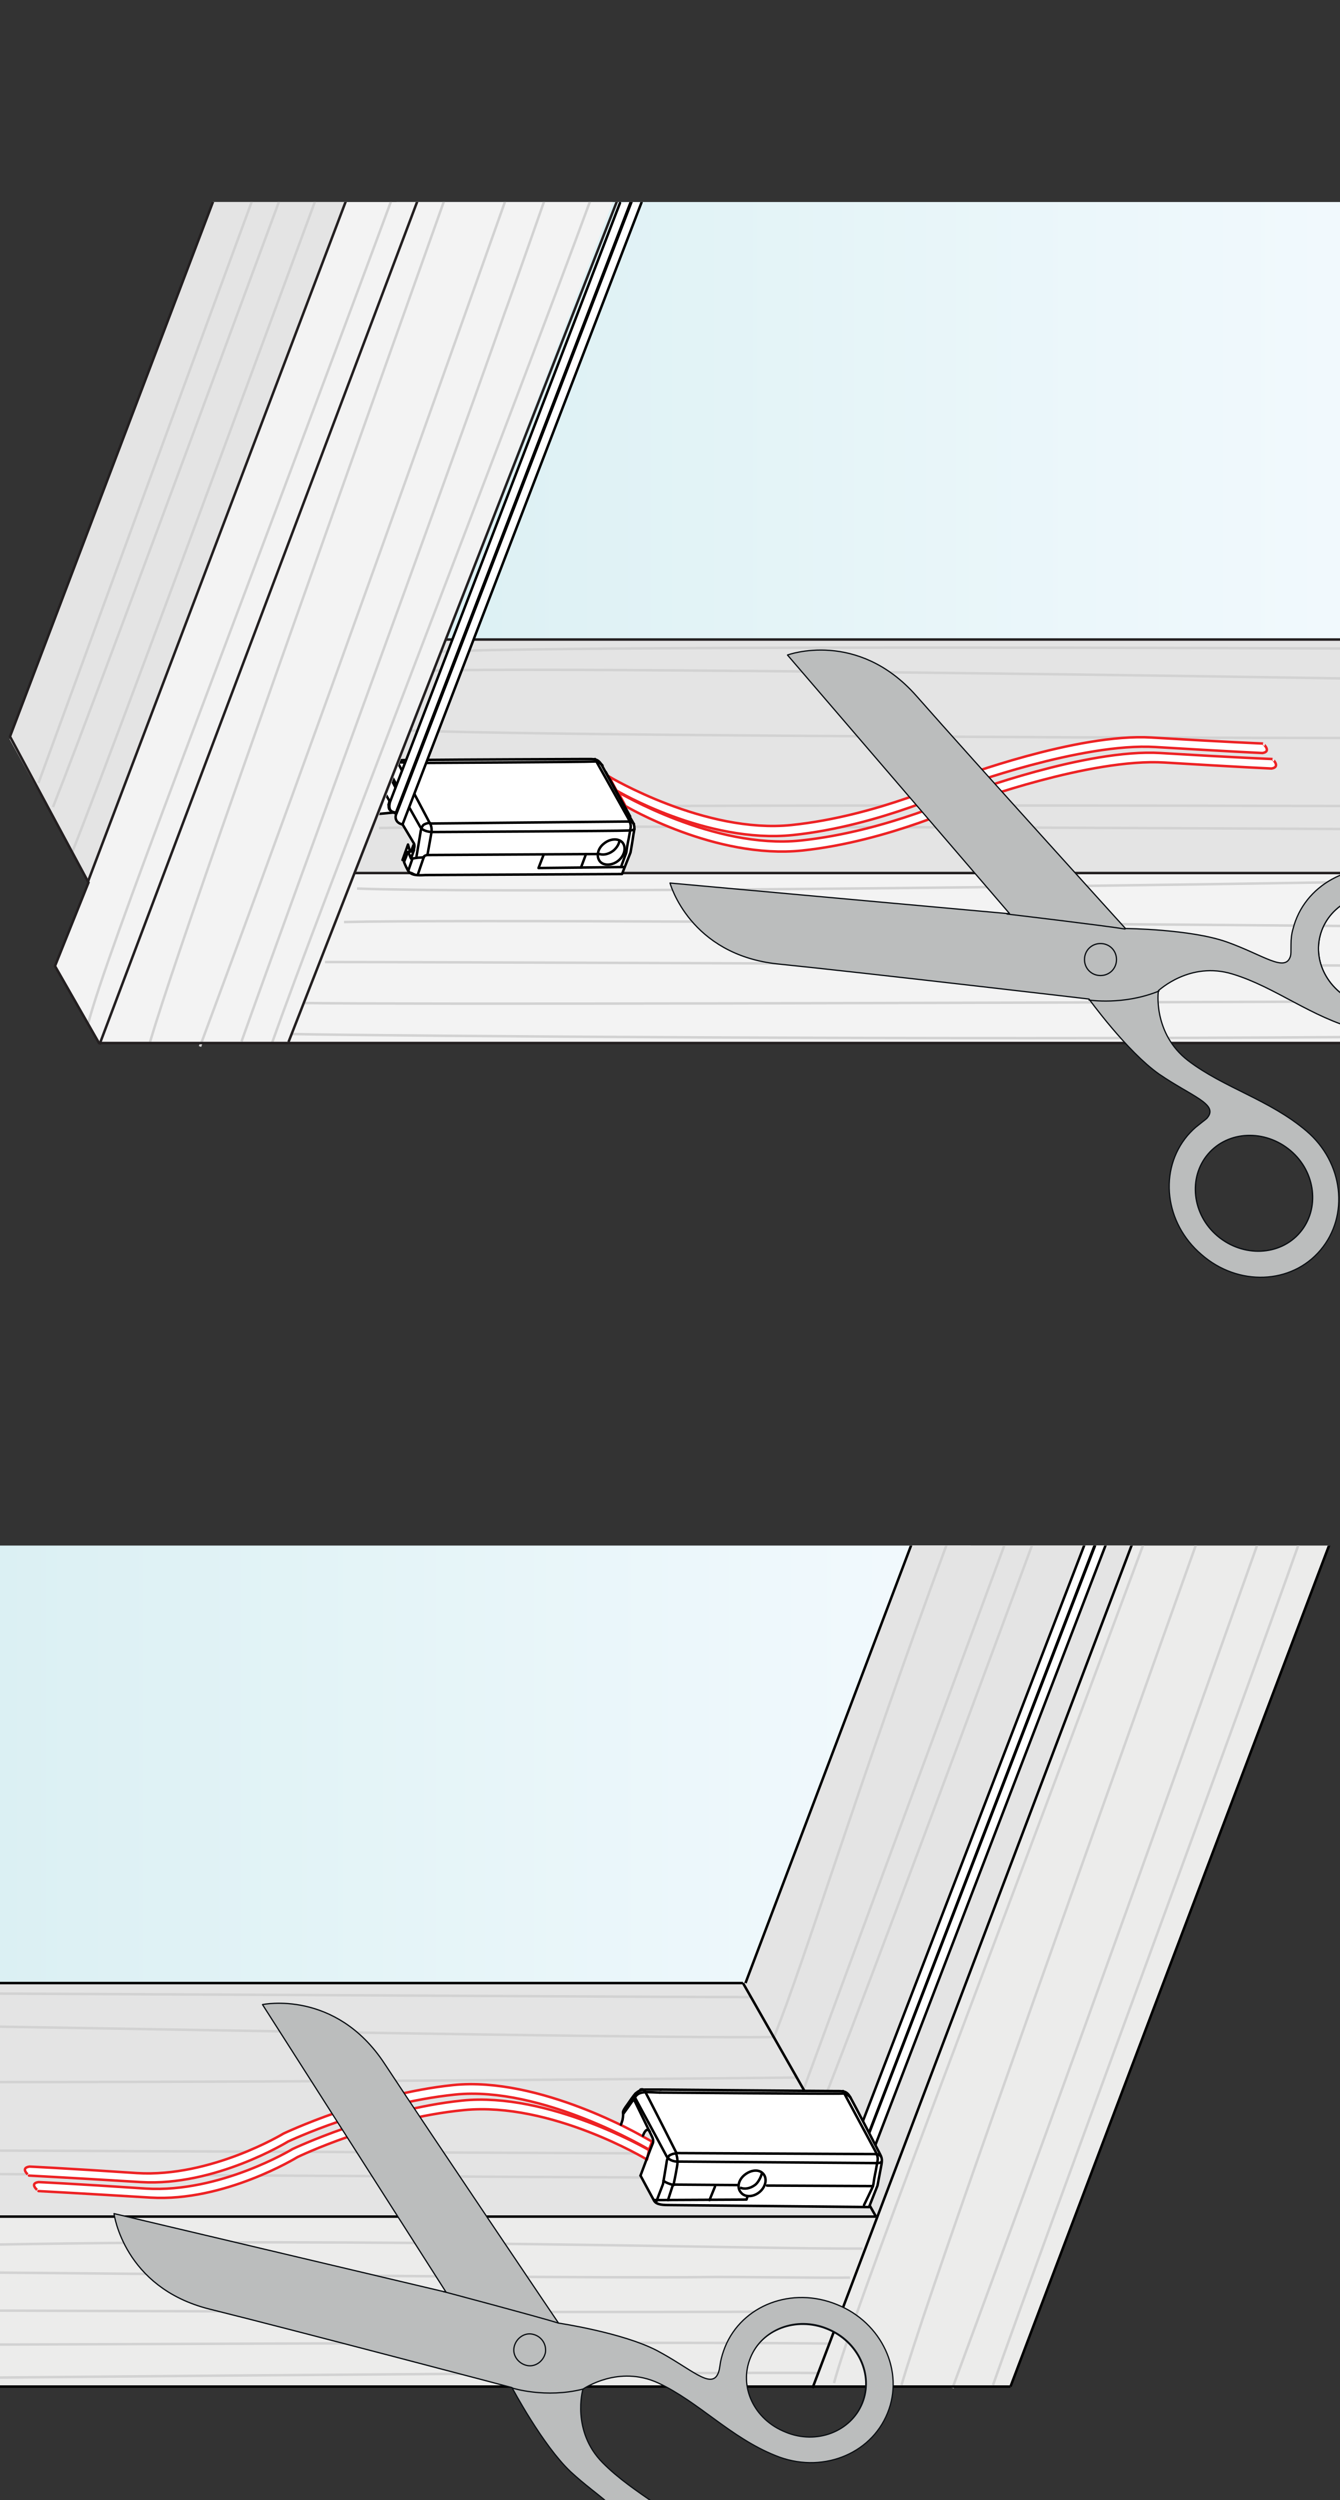 <?xml version="1.0" encoding="utf-8"?>
<!-- Generator: Adobe Illustrator 27.8.1, SVG Export Plug-In . SVG Version: 6.00 Build 0)  -->
<svg version="1.1" id="Ebene_1" xmlns="http://www.w3.org/2000/svg" xmlns:xlink="http://www.w3.org/1999/xlink" x="0px" y="0px"
	 width="268px" height="500px" viewBox="0 0 268 500" style="enable-background:new 0 0 268 500;" xml:space="preserve">
<rect x="0" y="0" width="268" height="500" fill="#333333" stroke="none"/>
<style type="text/css">
	.st0{clip-path:url(#SVGID_00000168118579615867311010000011622501365991249301_);}
	.st1{fill:url(#SVGID_00000114765736215458074250000011695720387593313158_);}
	.st2{fill:#ECECEB;}
	.st3{fill:#E4E4E4;}
	.st4{fill:none;stroke:#010101;stroke-width:0.5;stroke-miterlimit:10;}
	.st5{fill:none;stroke:#D2D2D2;stroke-width:0.5;}
	.st6{fill:#FFFFFF;stroke:#000000;stroke-width:0.5;stroke-linecap:round;stroke-linejoin:round;stroke-miterlimit:10;}
	.st7{fill:#FFFFFF;}
	.st8{fill:#FFFFFF;stroke:#ED2224;stroke-width:0.5;stroke-linecap:round;stroke-linejoin:round;stroke-miterlimit:10;}
	.st9{fill:none;stroke:#000000;stroke-width:0.5;stroke-linecap:round;stroke-linejoin:round;stroke-miterlimit:10;}
	.st10{fill:none;stroke:#000000;stroke-width:0.5;stroke-miterlimit:10;}
	.st11{fill:none;stroke:#0B0F13;stroke-width:0.25;stroke-linecap:round;stroke-linejoin:round;stroke-miterlimit:10;}
	.st12{fill:#BBBDBD;stroke:#0B0F13;stroke-width:0.25;stroke-linecap:round;stroke-linejoin:round;stroke-miterlimit:10;}
	.st13{clip-path:url(#XMLID_00000098204429448876696590000003970559400321880204_);}
	.st14{fill:url(#SVGID_00000062896827159389500270000008138558483655670205_);}
	.st15{fill:#F3F3F3;}
	
		.st16{clip-path:url(#XMLID_00000098204429448876696590000003970559400321880204_);fill:none;stroke:#231F20;stroke-width:0.5;stroke-miterlimit:10;}
	.st17{clip-path:url(#XMLID_00000085929750550145791820000011851896935068613775_);fill:#FFFFFF;}
	.st18{clip-path:url(#XMLID_00000085929750550145791820000011851896935068613775_);}
	.st19{fill:#FFFFFF;stroke:#ED2224;stroke-width:0.5;stroke-miterlimit:10;}
</style>
<g>
	<g>
		<defs>
			<rect id="SVGID_1_" x="-0.7" y="309.1" width="268.8" height="190.9"/>
		</defs>
		<clipPath id="SVGID_00000124161882339580646720000014836070858074996141_">
			<use xlink:href="#SVGID_1_"  style="overflow:visible;"/>
		</clipPath>
		<g style="clip-path:url(#SVGID_00000124161882339580646720000014836070858074996141_);">
			
				<linearGradient id="SVGID_00000028305705738524738610000000796274059691879051_" gradientUnits="userSpaceOnUse" x1="-0.7" y1="848.694" x2="194.7" y2="848.694" gradientTransform="matrix(1 0 0 -1 0 1209.244)">
				<stop  offset="0" style="stop-color:#DBF0F3"/>
				<stop  offset="6.713010e-07" style="stop-color:#DBF0F3"/>
				<stop  offset="1" style="stop-color:#F3FAFE"/>
			</linearGradient>
			<polygon style="fill:url(#SVGID_00000028305705738524738610000000796274059691879051_);" points="156.8,413.5 -0.7,413.5 
				-0.7,307.6 194.7,307.6 			"/>
			<g>
				<g>
					<g>
						<g>
							<path class="st2" d="M-0.8,477.3h203l64.2-169.5h-83.6l-34.1,88.9H-1.2"/>
							<path class="st3" d="M-0.9,442.9h176.6l51.1-135.1h-44.2L149,396.7H-1.3"/>
							<path class="st4" d="M162.5,477.6"/>
							<line class="st4" x1="182.7" y1="307.8" x2="149.1" y2="396.6"/>
							<path class="st4" d="M-0.8,477.3"/>
							<line class="st4" x1="266.3" y1="307.8" x2="202.1" y2="477.3"/>
							<path class="st4" d="M162.5,477.6"/>
							<path class="st4" d="M226.8,307.8"/>
							<path class="st4" d="M-0.7,443.3"/>
							<path class="st4" d="M175.2,443.3"/>
							<line class="st4" x1="-1.2" y1="396.6" x2="148.6" y2="396.6"/>
						</g>
						<g>
							<path class="st5" d="M-1,430.1c78.4,0.3,150.8,0.7,169,0.7 M-1,434.8c78.3,0.4,150.9,0.9,171,0.7 M-1,448.9
								c78.3-1.4,150.5,0.9,173.5,0.8 M-1.3,398.7c69.9,0.3,133.6,0.7,151.3,0.7 M-1.2,405.3c71.2,1.2,136.1,2.3,155.9,2.1
								 M-1.2,416.4c71,0,137.9-0.7,160.5-0.9 M-1,454.5c66.3,0.6,124.7,1.1,141.8,0.9c4.7-0.1,24.6,0.2,29.2,0.1 M-1,462.1
								c79.3,0.3,151.6,0.4,169.9,0.1 M-1,468.9c75.7-0.3,144.7-0.5,166.9-0.2 M-1,475.5c65.1-0.6,122.2-1,138.9-0.9
								c3.3,0,22.4-0.1,25.7,0 M160.7,417.9c6-16.4,19.5-52.9,40.6-110 M163.6,423c6.7-16.9,21.4-56.1,43.3-115.3 M171.2,433.3
								c5.3-13.2,20.6-54.2,47.1-125.6 M154.8,407.4c6.4-15.9,16-48.2,34.9-99.5 M198.6,477c11-31.2,47.3-129.1,61.5-169.2
								 M190.5,477.6c6.2-16.9,23-61.8,61.4-169.9 M166.8,476.6c4-14.9,27.2-74.3,62.2-168.6 M180.3,477c5-17,23.4-68.5,59.3-169.2"
								/>
						</g>
					</g>
				</g>
			</g>
			<line class="st4" x1="202.1" y1="477.3" x2="-0.8" y2="477.3"/>
			<line class="st4" x1="226.8" y1="307.8" x2="162.5" y2="477.6"/>
			<line class="st4" x1="175.2" y1="443.3" x2="-0.7" y2="443.3"/>
			<line class="st4" x1="148.6" y1="396.6" x2="175.2" y2="443.3"/>
		</g>
		<g style="clip-path:url(#SVGID_00000124161882339580646720000014836070858074996141_);">
			<polygon class="st6" points="173,428.6 171.7,426.5 223.1,292.8 224.9,293.5 			"/>
			<polygon class="st6" points="174.3,431 173,428.8 224.4,295.1 226.2,295.8 			"/>
			<g>
				<path class="st7" d="M124.7,423.2c0-0.9-0.3-0.9,0.7-2.3s1.2-1.9,1.8-2.4s1.3-0.8,2.1-0.8s37.8,0.5,38.7,0.4s1.7,0.2,2.3,1.5
					c0.6,1.3,5.6,10.6,6,11.4c0.4,0.8,0.3,1.6-0.1,2.7c-0.3,1.1-0.7,3.4-0.7,3.4l-1.6,4c0,0-36.1-0.3-38.7-0.3
					c-2.6,0-3.6,0.4-5.1-2.3c-1.5-2.7-1.9-3.6-1.9-3.6s2.4-6.1,2.6-6.5s-0.2-1.3-0.5-1.9c-0.4-0.6-1-0.9-1.3,0
					c-0.3,0.8-0.1,0.6-0.3,0.6l-4.3-2.3L124.7,423.2z"/>
				<g>
					<g>
						<path class="st8" d="M7.7,436.4c0,0,6.6,0.3,21.5,1.3c14.8,0.9,29.3-7.9,29.3-7.9s16.6-7.9,33.9-9.7s37.4,9.9,37.4,9.9
							l-0.4,1.9c0,0-19.2-11.6-36.6-9.9s-33.3,9.4-33.3,9.4s-14.6,9-29.4,8.1s-22.4-1.3-22.4-1.3S5.7,436.7,7.7,436.4z"/>
						<path class="st8" d="M5.9,433.3c0,0,6.6,0.3,21.5,1.3c14.8,0.9,29.3-7.9,29.3-7.9s16.6-7.9,33.9-9.7s38,10.3,38,10.3l1.8,1
							l-0.6,1.6c0,0-21.4-12.8-38.8-11c-17.4,1.8-33.4,9.4-33.4,9.4s-14.6,9-29.4,8.1s-22.4-1.3-22.4-1.3S3.9,433.6,5.9,433.3z"/>
					</g>
					<g>
						<g>
							<path class="st9" d="M124.2,424.9c0.3-0.9,0.3-0.9,0.3-0.9s0.2-1,0.1-1.4s0.5-1.2,0.8-1.6s1.4-2.1,1.8-2.4s0.8-0.7,1.9-0.7
								c0.1,0,2.3,0,3.1,0"/>
							<path class="st9" d="M132.1,417.9c9.1,0.1,34.7,0.3,34.7,0.3c1.9,0,2.5-0.1,3.3,1.3c1,1.8,5.5,10.5,5.9,11.3
								c0.4,0.8,0.5,1.1,0.2,2.6s-0.7,3.7-0.7,3.7l-1.7,4.3c0,0-38.4-0.4-39.5-0.4c-1.6,0-3,0-3.5-0.9s-2.7-5-2.7-5"/>
							<path class="st10" d="M149,434.9c1.3-1,2.9-1.1,3.7-0.1c0.8,1,0.4,2.6-0.8,3.6c-1.2,1-2.9,1.1-3.7,0.1
								C147.3,437.5,147.7,435.9,149,434.9z"/>
							<path class="st10" d="M152.4,434.5c-0.1,0.7-0.7,1.9-1.3,2.4c-1,0.8-2.2,1-3.1,0.6"/>
							<polyline class="st9" points="130.8,440 149.3,439.9 149.5,439.3 							"/>
							<line class="st9" x1="141.9" y1="440" x2="143" y2="437.3"/>
							<line class="st9" x1="153.4" y1="437.1" x2="174.6" y2="437.2"/>
							<polyline class="st9" points="133.6,440 134.6,436.9 147.4,437 							"/>
							<path class="st9" d="M131.3,440.2l1.3-3.4l0.7-4.2c0,0,0.1-1.3,0.7-1.6c0.8-0.4,1.2-0.3,1.2-0.3c0.2,0.4,0.3,1.1,0.3,1.8
								s-0.8,4.5-0.8,4.5"/>
							<path class="st9" d="M124.7,422.7c0,0,1.8-2.5,2.2-3.1s0.7-1.1,2.3-1.2c0.5,0,2.7,0.1,2.7,0.1"/>
							<path class="st9" d="M128.1,435.1c0,0,2.2-5.9,2.4-6.3s0.2-0.9-0.1-1.5c-0.3-0.6-3.5-7.2-3.5-7.2"/>
							<path class="st9" d="M135.3,430.6c0,0-6.2-12.3-6.4-12.5c-0.3-0.4-0.8-0.2-0.8-0.2"/>
							<path class="st9" d="M127.1,418.7c0,0-0.3,0.4-0.1,0.8s2.7,5,2.7,5"/>
							<path class="st9" d="M129.7,424.5c0,0,3.3,6.1,3.6,6.7c0.3,0.6,1.2,1.2,2.6,1.1c0,0,38,0.3,39.1,0.3c0.7,0,1.2,0,1.3-0.3"/>
							<path class="st9" d="M135.3,430.6c0,0,38.4,0.2,39.5,0.2c0.8,0,1.1,0.1,1.4,0.5"/>
							<path class="st9" d="M172.8,441c0,0,1.7-3.5,1.8-3.8s0.2-1.4,0.4-2.3c0.2-0.9,0.4-2.2,0.5-2.7c0.1-0.5,0.1-1-0.5-2.1
								c-0.6-1.1-6.4-11.9-6.4-11.9"/>
							<path class="st9" d="M131.9,418.5c0,0,35.8,0.3,36.5,0.2c0.6-0.1,1.3,0.3,1.7,0.8"/>
						</g>
						<path class="st9" d="M132.7,436.1c0,0,0.2,0.4,2,0.9"/>
						<path class="st9" d="M128.6,427.1c0.4-1.1,1-1.6,1.4-0.7"/>
					</g>
				</g>
			</g>
		</g>
		<g style="clip-path:url(#SVGID_00000124161882339580646720000014836070858074996141_);">
			<g>
				<path class="st11" d="M138.1,513.1c4.4,5,4.2,12.4-0.4,16.5c-4.6,4.1-12,3.4-16.4-1.6c-4.4-5-4.2-12.4,0.4-16.5
					C126.3,507.4,133.7,508.1,138.1,513.1z"/>
				<path class="st11" d="M157,486.5c6.2,2.5,13.1-0.1,15.4-5.8s-0.8-12.4-7-14.9c-6.2-2.5-13.1,0.1-15.4,5.8
					C147.7,477.3,150.8,483.9,157,486.5z"/>
				<path class="st12" d="M141.3,533.7c6.8-6,7-16.7,0.6-23.9c-6.4-7.3-15.1-10.9-21.4-17.3c-6.2-6.3-4-14.5-3.9-14.7
					c0.2-0.1,7.1-4.9,15.1-1.2c8.1,3.8,14.4,10.9,23.4,14.5c9,3.7,19-0.1,22.4-8.5c3.4-8.3-1.1-18.1-10.1-21.7
					c-9-3.7-19,0.1-22.4,8.5c-0.4,1-0.7,2-0.9,3c-0.2,1.4-0.3,1.9-0.5,2.3c-1.4,3.2-5.4-1-12.2-4.6c-6.9-3.6-19.7-5.5-19.7-5.5
					s-25-37-34.8-51.9c-9.8-14.9-24.4-11.8-24.4-11.8l36.7,57.5l-0.5-0.1l-65.9-15.6c0,0,1.9,14.8,19.1,19.1
					c17.3,4.3,60.5,15.7,60.5,15.7s6.1,11.5,11.7,16.8c5.7,5.3,10.9,7.6,8.4,10c-0.3,0.3-0.8,0.5-2,1.2c-0.9,0.5-1.7,1.1-2.5,1.8
					c-6.8,6-7,16.7-0.6,23.9C123.8,538.6,134.5,539.7,141.3,533.7z M150.1,471.5c2.3-5.7,9.2-8.4,15.4-5.8c6.2,2.5,9.3,9.2,7,14.9
					c-2.3,5.7-9.2,8.4-15.4,5.8C150.8,483.9,147.7,477.3,150.1,471.5z M121.2,528c-4.4-5-4.2-12.4,0.4-16.5c4.6-4.1,12-3.4,16.4,1.6
					c4.4,5,4.2,12.4-0.4,16.5C133,533.7,125.7,533,121.2,528z"/>
			</g>
			<path class="st12" d="M88.7,458.3c0,0,18.8,5,23,6.3"/>
			<path class="st12" d="M102.5,477.6c0,0,6.6,2.1,14.1,0.2"/>
			<path class="st12" d="M109.1,470.4c-0.3,1.7-1.9,3-3.6,2.7c-1.7-0.3-3-1.9-2.7-3.6c0.3-1.7,1.9-3,3.6-2.7
				S109.3,468.6,109.1,470.4z"/>
		</g>
	</g>
	<g>
		<defs>
			<rect id="SVGID_00000132799185980537226110000000700262285943972798_" x="-0.7" y="309.1" width="268.8" height="190.9"/>
		</defs>
		<clipPath id="SVGID_00000090989963804080543210000013015691993243563157_">
			<use xlink:href="#SVGID_00000132799185980537226110000000700262285943972798_"  style="overflow:visible;"/>
		</clipPath>
	</g>
</g>
<g>
	<defs>
		<rect id="XMLID_00000067219934536679312640000000032129571922836896_" y="40.4" width="268" height="223.9"/>
	</defs>
	<clipPath id="XMLID_00000080169841747893913440000009266837506334785686_">
		<use xlink:href="#XMLID_00000067219934536679312640000000032129571922836896_"  style="overflow:visible;"/>
	</clipPath>
	<g style="clip-path:url(#XMLID_00000080169841747893913440000009266837506334785686_);">
		<g>
			<g>
				
					<linearGradient id="SVGID_00000174596492660359570310000003420444301962818958_" gradientUnits="userSpaceOnUse" x1="79.325" y1="87.129" x2="282.612" y2="87.129">
					<stop  offset="0" style="stop-color:#DBF0F3"/>
					<stop  offset="6.713010e-07" style="stop-color:#DBF0F3"/>
					<stop  offset="1" style="stop-color:#F3FAFE"/>
				</linearGradient>
				<polygon style="fill:url(#SVGID_00000174596492660359570310000003420444301962818958_);" points="282.6,134.8 79.3,134.8 
					79.3,39.5 273.1,39.5 				"/>
				<g>
					<path class="st15" d="M43,39.3l-41,108l15.6,29.2L11,193.2l8.8,15.4h249.9l0.1-80.7H89.1L123,39.2"/>
					<polygon class="st3" points="89.1,127.9 71,174.6 272.2,174.6 272.2,127.9 					"/>
					<polygon class="st3" points="17.7,176.5 69.4,39.5 43,39.3 1.9,147.8 					"/>
				</g>
				<g>
					<path class="st5" d="M7.7,156.6C12,144.9,24,111.9,50.8,39.1 M77.5,161.9c18.2-0.9,113.2-0.9,192.3-0.7 M75.8,165.6
						c20.3-0.5,115.2-0.2,194,0.2 M10.6,161.4c4.8-12.1,17.9-47.2,45.5-121.9 M14.5,170.3c5-12.6,19.8-52.2,48.9-131.1 M71.4,177.7
						c23.6,0.9,119.3,0,198.6-1.3 M88.4,130.3c18.3-0.9,108.5-0.9,181.3-0.6 M86.8,134.1c20.3-0.5,110,0.4,182.9,1.6 M82.2,146.1
						c23.5,0.9,114.6,1.4,187.6,1.5 M68.8,184.4c20.2-0.5,120.3,0.1,200.9,0.8 M65,192.4c19.3,0,120.5,0.4,204.9,0.7 M60.9,200.6
						c23.8,0.3,126.7,0,209-0.3 M58.4,206.8c20.1,0.4,130.8,1.2,211.6,0.6 M54.4,208.6c9.1-25.8,46.5-121.8,64-169.4 M48.3,208.3
						C59.4,177.1,86.9,102.4,101,62.4c0.1-0.2,3.3-9.2,8.2-23.2 M40,209.3c6.3-17,22.5-60.4,61.4-170.1 M17.6,204.8
						c4-15.1,25.6-70,61-165.6 M30,208.4c5.1-17.1,22.5-66.2,59.2-169.3"/>
				</g>
			</g>
		</g>
	</g>
	
		<polyline style="clip-path:url(#XMLID_00000080169841747893913440000009266837506334785686_);fill:none;stroke:#231F20;stroke-width:0.5;stroke-miterlimit:10;" points="
		269.7,208.6 19.8,208.6 11,193.2 17.7,176.5 2,147.3 43,39.3 	"/>
	
		<line style="clip-path:url(#XMLID_00000080169841747893913440000009266837506334785686_);fill:none;stroke:#231F20;stroke-width:0.5;stroke-miterlimit:10;" x1="269.7" y1="174.6" x2="71" y2="174.6"/>
	
		<line style="clip-path:url(#XMLID_00000080169841747893913440000009266837506334785686_);fill:none;stroke:#231F20;stroke-width:0.5;stroke-miterlimit:10;" x1="89.1" y1="127.9" x2="269.8" y2="127.9"/>
	
		<line style="clip-path:url(#XMLID_00000080169841747893913440000009266837506334785686_);fill:none;stroke:#231F20;stroke-width:0.5;stroke-miterlimit:10;" x1="17.6" y1="176.3" x2="69.6" y2="39.1"/>
	
		<polyline style="clip-path:url(#XMLID_00000080169841747893913440000009266837506334785686_);fill:none;stroke:#231F20;stroke-width:0.5;stroke-miterlimit:10;" points="
		19.9,208.9 83.6,39.9 83.8,39.2 	"/>
	
		<line style="clip-path:url(#XMLID_00000080169841747893913440000009266837506334785686_);fill:none;stroke:#231F20;stroke-width:0.5;stroke-miterlimit:10;" x1="57.7" y1="208.4" x2="123.8" y2="39.2"/>
	
		<path style="clip-path:url(#XMLID_00000080169841747893913440000009266837506334785686_);fill:none;stroke:#231F20;stroke-width:0.5;stroke-miterlimit:10;" d="
		M59,208.3"/>
	<g style="clip-path:url(#XMLID_00000080169841747893913440000009266837506334785686_);">
		<g>
			<defs>
				<path id="XMLID_00000128446409378330604150000014245424960989287324_" d="M75.4,164.1l5.9-15.2l43.5-111.1h53.6l111.5,117
					l-165,56c0,0-53.2-25-53.2-26.1S75.4,164.1,75.4,164.1z"/>
			</defs>
			<clipPath id="XMLID_00000077302797420935664890000002216573591554927796_">
				<use xlink:href="#XMLID_00000128446409378330604150000014245424960989287324_"  style="overflow:visible;"/>
			</clipPath>
			<path style="clip-path:url(#XMLID_00000077302797420935664890000002216573591554927796_);fill:#FFFFFF;" d="M75.5,162.8l-1.1-2.2
				v-0.9l0.8-1.8l0.1-0.8l0-0.6l0.8-1.4c0,0,1.1-2,1.7-2.4c0.6-0.5,1.3-0.7,1.9-0.7c0.6,0,37.8-0.4,38.9-0.2c1,0.2,1.7,0.7,2.2,1.5
				c0.5,0.8,5.6,10.2,5.9,10.9s0.4,1.4,0.2,2.5s-0.6,3.5-0.6,3.5l-1.7,4.5c0,0-40.1,0.4-40.9,0.2s-1.7-0.6-2.2-1.6s-0.5-1.3-0.5-1.3
				l-0.3-0.1l1-2.9l0.5,1.2l0.8-1.5l-3.6-6.2L75.5,162.8z"/>
			<g style="clip-path:url(#XMLID_00000077302797420935664890000002216573591554927796_);">
				<g>
					<g>
						<g>
							<path class="st9" d="M82.6,152c9-0.1,34.5-0.2,34.5-0.2c1.9,0,2.5-0.1,3.3,1.3c1,1.8,5.6,10.4,6.1,11.2
								c0.4,0.8,0.5,1.1,0.2,2.5c-0.2,1.5-0.6,3.7-0.6,3.7l-1.7,4.3c0,0-38.3,0.2-39.3,0.2c-1.6,0.1-2.9,0.1-3.5-0.9
								c-0.5-0.9-0.8-1.7-0.8-1.7c0.8-1.9,0.7-2,0.7-2l1.1-0.2c0,0,0.5-0.8,0.2-1.5c-0.4-0.7-3.6-6-3.6-6s-1.2-0.4-1.4-1
								s0.1-1.5,0.1-1.5l-1.6-2.8l-0.5,1.3l0.8,0.9l-1.2,3.2l-0.9-1.6c0,0-0.4-0.4-0.1-1.2c0.3-0.9,0.6-1.8,0.6-1.8s0.2-1,0.1-1.4
								c-0.1-0.4,0.5-1.2,0.8-1.6c0.3-0.4,1.4-2.1,1.7-2.4s0.8-0.7,1.9-0.7C79.7,152,81.8,152,82.6,152"/>
							<path class="st10" d="M120.8,168.7c1.2-1,2.9-1.1,3.7-0.2c0.8,1,0.4,2.6-0.8,3.6c-1.2,1-2.9,1.1-3.7,0.2
								C119.2,171.3,119.5,169.7,120.8,168.7z"/>
							<path class="st10" d="M123.9,168.1c-0.1,0.7-0.5,1.4-1.2,2c-1,0.8-2.2,1-3.1,0.6"/>
							<polyline class="st9" points="124.9,173.4 107.7,173.6 108.7,171 							"/>
							<line class="st9" x1="116.2" y1="173.5" x2="117.2" y2="170.8"/>
							<path class="st9" d="M83.6,174.8l1.2-3.5c0.1-0.2,0.6-0.3,0.6-0.3l34.2-0.2"/>
							<path class="st9" d="M81.7,174l0.8-2.3c0,0,1.1-0.2,1.7-0.2c0.3,0,0.6-0.1,0.6-0.1"/>
							<path class="st9" d="M85.5,170.9c0,0,0.7-3.8,0.8-4.5s-0.1-1.4-0.3-1.8c0,0-0.4-0.1-1.2,0.3c-0.6,0.4-0.7,1.6-0.7,1.6
								l-0.8,4.8"/>
							<polyline class="st9" points="80.8,172.1 80.5,172 81.6,168.9 82,170.3 							"/>
							<path class="st9" d="M81.7,170.5l0.5,1.2c0,0,0.4-1.1,0.6-1.7"/>
							<line class="st9" x1="82.2" y1="170.3" x2="82.7" y2="169"/>
							<polyline class="st9" points="76.5,160.2 76,160.2 75.2,159.1 74.5,161 							"/>
							<line class="st9" x1="76.5" y1="159.5" x2="75.7" y2="159.6"/>
							<line class="st9" x1="76.2" y1="159.1" x2="75.4" y2="159.2"/>
							<path class="st9" d="M75.3,156.9c0,0,1.7-2.5,2.1-3.1c0.4-0.6,0.7-1.1,2.3-1.3c0.5-0.1,2.7,0.1,2.7,0.1"/>
							<path class="st9" d="M80.5,164.7c0,0,0.5-1.4,0.7-1.8c0.1-0.4,0.2-0.9-0.1-1.5c-0.3-0.6-3.8-7.4-3.8-7.4"/>
							<line class="st9" x1="81.2" y1="162.6" x2="79.1" y2="162.6"/>
							<path class="st9" d="M79.3,162.5c0,0,0.3-0.4,0.2-0.9s-0.1-0.7-0.1-0.7h1.5"/>
							<path class="st9" d="M79.4,161c0,0-0.3,0.6-0.9,0.5c-0.8-0.1-0.8-0.6-0.8-0.6"/>
							<path class="st9" d="M86,164.7c0,0-6.4-12.1-6.5-12.3c-0.3-0.4-0.8-0.2-0.8-0.2"/>
							<path class="st9" d="M77.6,152.9c0,0-0.3,0.4-0.1,0.8c0.2,0.4,2.8,5,2.8,5"/>
							<path class="st9" d="M80.3,158.7c0,0,3.4,6.1,3.7,6.6c0.3,0.6,1.2,1.1,2.6,1.1c0,0,37.9-0.2,39-0.3c0.7,0,1.1-0.1,1.3-0.3"/>
							<path class="st9" d="M86,164.7c0,0,38.3-0.4,39.4-0.4c0.8,0,1.1,0.1,1.4,0.5"/>
							<path class="st9" d="M124.2,173.4c0,0,0.9-2.5,1-2.7c0.1-0.2,0.2-1.4,0.4-2.3s0.4-2.2,0.5-2.7s0.1-1-0.5-2.1
								s-6.6-11.8-6.6-11.8"/>
							<path class="st9" d="M82.4,152.6c0,0,35.7-0.2,36.4-0.3s1.3,0.3,1.7,0.8"/>
						</g>
					</g>
				</g>
				<path class="st19" d="M252.5,150.6c0,0-6.6-0.3-21.4-1.2s-38.7,7.9-38.7,7.9s-16.5,7.9-33.8,9.7c-17.3,1.8-35.3-8.9-35.3-8.9
					l-1.5-2.8c0,0,19.2,11.5,36.5,9.7c17.3-1.8,33.2-9.4,33.2-9.4s24-9,38.8-8.1c14.8,0.9,22.3,1.2,22.3,1.2
					S254.4,150.3,252.5,150.6z"/>
				<path class="st19" d="M254.3,153.7c0,0-6.6-0.3-21.4-1.2s-38.7,7.9-38.7,7.9s-16.5,7.9-33.8,9.7c-17.3,1.8-35.3-8.9-35.3-8.9
					l-1.5-2.8c0,0,19.2,11.5,36.5,9.7c17.3-1.8,33.2-9.4,33.2-9.4s24-9,38.8-8.1c14.8,0.9,22.4,1.2,22.4,1.2
					S256.2,153.4,254.3,153.7z"/>
				<path class="st6" d="M126.1,40.4l0,0.1l-46.9,122c0,0-0.9,0-1.2-0.6s0-1.5,0-1.5l46-119.8"/>
				<path class="st6" d="M128.3,40.5L80.5,164.9c0,0-0.9-0.2-1.2-0.8c-0.4-0.7,0-1.4,0-1.4l47-122.3"/>
				<line class="st9" x1="75.5" y1="162.8" x2="78.7" y2="162.5"/>
				<line class="st10" x1="121.1" y1="154.3" x2="126.1" y2="163.4"/>
			</g>
		</g>
	</g>
	<g style="clip-path:url(#XMLID_00000080169841747893913440000009266837506334785686_);">
		<g>
			<path class="st11" d="M258.1,230.1c5.1,4.3,5.9,11.7,1.9,16.4c-4,4.7-11.4,5-16.5,0.7c-5.1-4.3-5.9-11.7-1.9-16.4
				C245.6,226.1,253,225.8,258.1,230.1z"/>
			<path class="st11" d="M273,201c6.5,1.6,12.9-2,14.4-8c1.5-6-2.5-12.2-9-13.8c-6.5-1.6-12.9,2-14.4,8
				C262.5,193.2,266.6,199.4,273,201z"/>
			<path class="st12" d="M264.1,250c5.8-6.9,4.6-17.5-2.8-23.8c-7.4-6.3-16.5-8.6-23.7-14.1c-7-5.4-6-13.8-5.9-14
				c0.2-0.1,6.3-5.9,14.8-3.3c8.6,2.6,15.8,8.7,25.2,11.1c9.4,2.3,18.8-2.8,21-11.6c2.2-8.7-3.7-17.7-13.1-20.1
				c-9.4-2.3-18.8,2.8-21,11.6c-0.3,1-0.4,2-0.4,3.1c0,1.4,0,2-0.1,2.3c-1,3.4-5.4-0.2-12.7-2.8c-7.3-2.6-20.3-2.7-20.3-2.7
				s-30-33.1-41.8-46.5c-11.8-13.4-25.8-8.2-25.8-8.2l44.4,51.7h-0.5l-67.4-6.1c0,0,3.9,14.4,21.7,16.2c17.7,1.8,62.1,7,62.1,7
				s7.6,10.5,14,15c6.4,4.4,11.9,6,9.7,8.7c-0.2,0.3-0.7,0.6-1.8,1.5c-0.8,0.6-1.5,1.3-2.2,2.1c-5.8,6.9-4.6,17.5,2.8,23.8
				C247.6,257.3,258.3,256.9,264.1,250z M264,187.2c1.5-6,8-9.6,14.4-8c6.5,1.6,10.5,7.8,9,13.8c-1.5,6-8,9.6-14.4,8
				C266.6,199.4,262.5,193.2,264,187.2z M243.5,247.2c-5.1-4.3-5.9-11.7-1.9-16.4c4-4.7,11.4-5,16.5-0.7c5.1,4.3,5.9,11.7,1.9,16.4
				C256,251.2,248.6,251.5,243.5,247.2z"/>
		</g>
		<path class="st12" d="M201.4,182.8c0,0,19.4,2.3,23.6,3"/>
		<path class="st12" d="M217.8,200c0,0,6.9,1.1,14-1.8"/>
		<path class="st12" d="M223.3,191.9c0,1.8-1.4,3.2-3.2,3.2s-3.2-1.4-3.2-3.2s1.4-3.2,3.2-3.2S223.3,190.1,223.3,191.9z"/>
	</g>
</g>
</svg>
